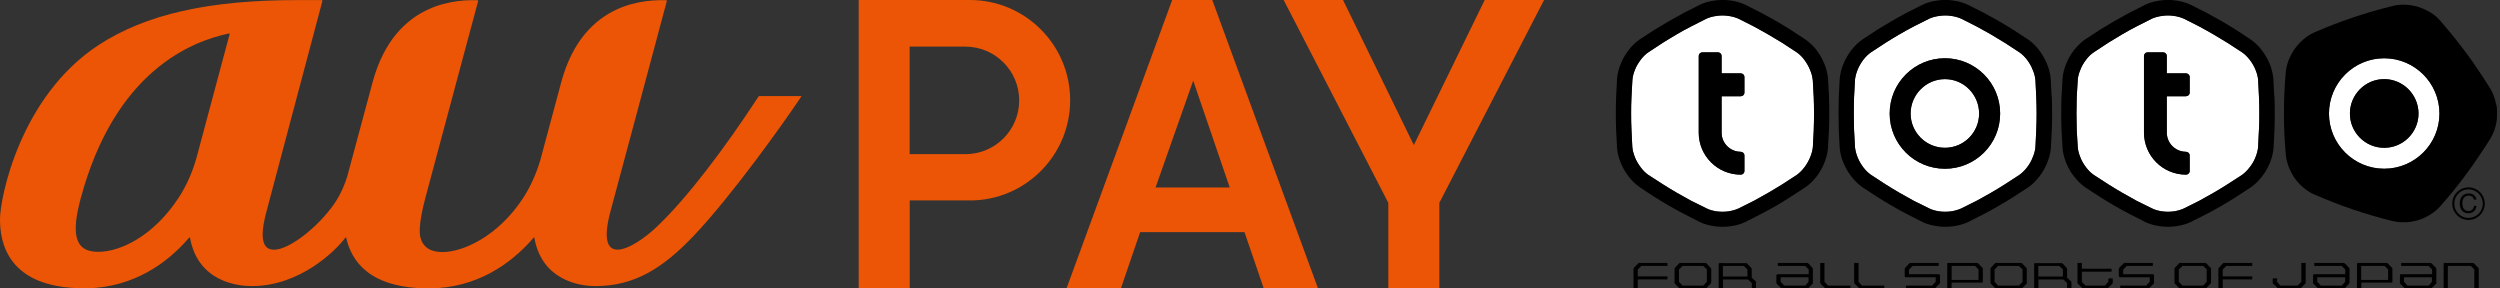 <svg width="156" height="18" viewBox="0 0 156 18" fill="none" xmlns="http://www.w3.org/2000/svg">
<rect x="0" y="0" width="156" height="18" fill="#333333" stroke="none"/>
<g clip-path="url(#clip0_715_11158)">
<path d="M49.958 5.995H47.381C47.381 5.995 47.344 6.006 47.334 6.021C45.27 9.18 42.894 12.355 40.958 14.175C40.291 14.81 39.228 15.577 38.535 15.577C37.937 15.577 37.609 15.011 38.09 13.201C38.392 12.101 41.371 0.958 41.609 0.069C41.619 0.032 41.598 0.011 41.566 0.011C40.582 0.006 36.423 -0.106 35.016 5.148C35.016 5.148 34.101 8.556 33.715 9.995C33.455 10.863 33.096 11.667 32.63 12.376C31.085 14.736 28.9 15.73 27.614 15.73C26.82 15.73 26.371 15.392 26.228 14.789C26.09 14.201 26.371 13.005 26.524 12.418C26.609 12.106 27.926 7.18 28.879 3.63C29.371 1.799 29.752 0.365 29.836 0.069V0.058C29.836 0.032 29.82 0.011 29.794 0.011C28.81 0.006 24.662 -0.106 23.249 5.133C23.249 5.138 21.672 10.995 21.672 10.995C21.572 11.349 21.302 12.074 20.852 12.725C19.841 14.175 18.053 15.582 17.101 15.582C16.424 15.582 16.159 14.953 16.625 13.207L20.117 0.064C20.127 0.027 20.106 0.006 20.074 0.006H18.566C13.032 0 9.085 0.894 6.154 2.81C1.238 6.021 0 12.376 0 13.678C0 15.074 0.429 17.99 5.265 17.99H5.439C8.371 17.926 10.445 16.381 11.699 14.947C11.73 14.91 11.778 14.857 11.81 14.82C11.831 14.799 11.852 14.805 11.857 14.836C12.36 17.63 14.91 17.852 15.709 17.852C18.725 17.852 20.942 15.646 21.556 14.826C21.577 14.805 21.603 14.81 21.603 14.836C21.921 16.27 23.037 17.995 26.757 17.995C29.778 17.995 31.91 16.408 33.191 14.953C33.228 14.905 33.26 14.868 33.297 14.826C33.318 14.805 33.339 14.81 33.344 14.841C33.804 17.418 36.037 17.852 37.148 17.852C39.609 17.852 41.371 16.73 43.318 14.683C45.651 12.212 48.72 7.926 49.99 6.043C50.006 6.011 50 5.99 49.963 5.99M14.328 2.132L12.307 9.677C12.048 10.667 11.651 11.572 11.133 12.36C9.582 14.72 7.529 15.714 6.117 15.714C4.545 15.714 4.498 14.402 5.032 12.397C7.164 4.439 11.942 2.582 14.286 2.09C14.318 2.08 14.334 2.106 14.328 2.138" fill="#EB5505"/>
<path d="M82.249 17.995H78.858L77.657 14.487H71.144L69.943 17.995H66.551L73.144 0H75.646L82.244 17.995M72.112 11.699H76.736L74.456 5.032L72.107 11.699H72.112Z" fill="#EB5505"/>
<path d="M96.35 0H92.646L88.223 9.053L83.805 0H80.101L86.63 12.656V17.995H89.815V12.656L96.35 0Z" fill="#EB5505"/>
<path d="M60.524 12.508C63.974 12.508 66.778 9.704 66.778 6.254C66.778 2.804 63.974 0 60.524 0H53.583V17.995H56.768V12.503H60.53M56.762 9.619V2.91H60.244C62.09 2.91 63.598 4.413 63.598 6.265C63.598 8.117 62.096 9.619 60.244 9.619H56.762Z" fill="#EB5505"/>
<path fill-rule="evenodd" clip-rule="evenodd" d="M102.259 16.408L102.254 16.418H102.238L102.227 16.429L102.159 16.503L102.021 16.64L101.952 16.715L101.947 16.73L101.931 16.752V16.778V18H102.196V17.434H104.048V17.249H102.196V16.815L102.423 16.593H104.048V16.408H102.259Z" fill="black"/>
<path fill-rule="evenodd" clip-rule="evenodd" d="M106.508 17.587L106.286 17.82H104.99L104.767 17.587V16.815L104.99 16.593H106.286L106.508 16.81V17.587ZM106.783 17.619V16.778L106.773 16.752L106.762 16.73L106.751 16.715L106.677 16.64L106.55 16.503L106.476 16.429H106.466L106.45 16.418L106.434 16.408H104.831L104.815 16.418H104.799L104.783 16.429L104.582 16.64L104.513 16.715L104.503 16.73L104.492 16.752V16.778V17.646V17.677L104.513 17.699L104.582 17.767L104.709 17.9L104.778 17.979L104.794 17.99L104.815 18H106.45L106.471 17.99L106.482 17.979L106.55 17.9L106.677 17.767L106.751 17.699L106.767 17.677V17.651L106.778 17.619H106.783Z" fill="black"/>
<path fill-rule="evenodd" clip-rule="evenodd" d="M109.038 17.254H107.509V16.593H108.816L109.038 16.81V17.254ZM109.572 18V17.603L109.562 17.572V17.556L109.498 17.497L109.376 17.386L109.308 17.328V16.762L109.286 16.741V16.725L109.218 16.651L109.085 16.513L109.017 16.439H109.006L108.99 16.429L108.969 16.418H107.477C107.138 16.381 107.271 16.482 107.244 16.746V18.006H107.514V17.439H109.08L109.313 17.662V18.006H109.577L109.572 18Z" fill="black"/>
<path fill-rule="evenodd" clip-rule="evenodd" d="M112.857 17.582L112.651 17.82H111.333L111.111 17.582V17.302H112.852V17.582M113.122 17.619V17C113.132 16.625 113.132 16.783 112.905 16.503L112.841 16.439H112.826L112.804 16.418L112.794 16.408H110.937V16.593H112.64L112.863 16.815V17.111H110.921L110.878 17.127L110.847 17.159V17.201V17.625V17.651L110.857 17.683L110.868 17.704L110.937 17.773L111.069 17.905L111.143 17.984L111.154 17.995L111.169 18.006H112.81L112.831 17.995L112.847 17.984L112.91 17.905L113.042 17.773L113.106 17.704L113.117 17.683L113.127 17.651V17.625L113.122 17.619Z" fill="black"/>
<path fill-rule="evenodd" clip-rule="evenodd" d="M113.926 18H113.905L113.889 17.99L113.879 17.979L113.81 17.9L113.672 17.773L113.603 17.704L113.593 17.677L113.582 17.646V16.408H113.847V17.587L114.074 17.82H115.466V18H113.926Z" fill="black"/>
<path fill-rule="evenodd" clip-rule="evenodd" d="M116.048 18H116.032L116.016 17.989L116.005 17.979L115.937 17.899L115.799 17.773L115.73 17.704L115.714 17.677L115.704 17.646L115.698 17.619V16.407H115.974V17.587L116.185 17.82H117.582V18H116.048Z" fill="black"/>
<path fill-rule="evenodd" clip-rule="evenodd" d="M121.032 17.704L120.958 17.773L120.831 17.9L120.767 17.979L120.751 17.99L120.73 18H118.936V17.82H120.561L120.788 17.582V17.302H118.926L118.884 17.286L118.862 17.249L118.852 17.201V16.778L118.862 16.752L118.873 16.73L118.884 16.715L118.952 16.64L119.079 16.503L119.153 16.429L119.169 16.418H119.185L119.201 16.408H120.973V16.593H119.354L119.122 16.82V17.111H120.984L121.026 17.127L121.048 17.159L121.058 17.201V17.646L121.042 17.677L121.032 17.704Z" fill="black"/>
<path fill-rule="evenodd" clip-rule="evenodd" d="M123.46 17.466H121.783V16.593H123.243L123.46 16.81V17.466ZM123.73 17.545V16.751L123.714 16.73V16.714L123.635 16.64L123.503 16.503L123.434 16.429H123.418L123.407 16.418L123.391 16.407H121.577L121.529 16.418L121.508 16.45V16.497V17.995H121.778V17.635H123.698L123.725 17.593V17.54L123.73 17.545Z" fill="black"/>
<path fill-rule="evenodd" clip-rule="evenodd" d="M126.207 17.587L125.979 17.82H124.677L124.461 17.587V16.815L124.677 16.593H125.979L126.207 16.81V17.587ZM126.471 17.619V16.751L126.455 16.73L126.445 16.714L126.376 16.64L126.244 16.503L126.18 16.429H126.164L126.143 16.418L126.132 16.407H124.529L124.508 16.418L124.492 16.429L124.423 16.503L124.296 16.64L124.228 16.714L124.217 16.73L124.207 16.751V16.778V17.619V17.646L124.217 17.677V17.698L124.296 17.767L124.423 17.899L124.498 17.979L124.508 17.989L124.519 18H126.164L126.18 17.989L126.196 17.979L126.265 17.899L126.397 17.767L126.466 17.698V17.677L126.482 17.651V17.619H126.471Z" fill="black"/>
<path fill-rule="evenodd" clip-rule="evenodd" d="M128.725 17.254H127.19V16.593H128.497L128.725 16.809V17.254ZM129.259 18V17.603L129.238 17.571L129.227 17.555L129.169 17.497L129.053 17.386L128.984 17.328C128.979 17.164 129 16.889 128.979 16.741L128.968 16.725L128.899 16.651L128.772 16.513L128.704 16.439H128.688L128.667 16.428V16.418H126.984L126.952 16.428L126.931 16.46V18.005H127.196V17.439H128.757L128.984 17.661V18.005H129.259V18Z" fill="black"/>
<path fill-rule="evenodd" clip-rule="evenodd" d="M131.814 17.704L131.746 17.773L131.608 17.9L131.534 17.979L131.529 17.99L131.513 18H129.957L129.952 17.99L129.936 17.979L129.867 17.905L129.73 17.773L129.656 17.704L129.645 17.683V17.656L129.635 17.635V16.408H129.91V16.767H131.762V16.953H129.91V17.593L130.132 17.82H131.349L131.56 17.587V17.371H131.836V17.619L131.83 17.646L131.825 17.677L131.814 17.704Z" fill="black"/>
<path fill-rule="evenodd" clip-rule="evenodd" d="M134.391 17.704L134.323 17.773L134.185 17.9L134.116 17.979L134.106 17.99L134.09 18H132.301V17.82H133.92L134.143 17.582V17.302H132.291L132.248 17.286L132.222 17.249L132.211 17.201V16.778L132.222 16.752L132.238 16.73L132.243 16.715L132.307 16.64L132.45 16.503L132.518 16.429L132.529 16.418H132.55L132.555 16.408H134.338V16.593H132.709L132.487 16.82V17.111H134.349L134.386 17.127L134.412 17.159V17.646L134.407 17.677L134.391 17.704Z" fill="black"/>
<path fill-rule="evenodd" clip-rule="evenodd" d="M137.699 17.588L137.477 17.82H136.186L135.958 17.588V16.815L136.186 16.593H137.482L137.699 16.81V17.588ZM137.969 17.619V16.752L137.958 16.731L137.947 16.715L137.873 16.641L137.741 16.503L137.672 16.429H137.656L137.641 16.418L137.625 16.408H136.011L136 16.418H135.985L135.974 16.429L135.905 16.503L135.778 16.641L135.709 16.715L135.699 16.731L135.688 16.752V17.678L135.704 17.699L135.778 17.768L135.905 17.9L135.974 17.979L135.99 17.99L136.006 18H137.646L137.662 17.99L137.678 17.979L137.746 17.9L137.873 17.768L137.942 17.699L137.958 17.678V17.651L137.963 17.619H137.969Z" fill="black"/>
<path fill-rule="evenodd" clip-rule="evenodd" d="M138.762 16.407L138.746 16.418H138.73L138.719 16.429L138.645 16.503L138.455 16.714L138.439 16.73L138.428 16.751V18H138.698V17.434H140.54V17.249H138.698V16.815L138.915 16.593H140.54V16.407H138.762Z" fill="black"/>
<path fill-rule="evenodd" clip-rule="evenodd" d="M143.847 17.704L143.773 17.773L143.651 17.9L143.577 17.979L143.561 17.99L143.546 18H142.138L142.133 17.99L142.117 17.979L142.048 17.9L141.916 17.773L141.837 17.704L141.826 17.677L141.821 17.646L141.815 17.619V17.371H142.091V17.587L142.286 17.82H143.371L143.604 17.587V16.408H143.874V17.656L143.863 17.677L143.847 17.704Z" fill="black"/>
<path fill-rule="evenodd" clip-rule="evenodd" d="M146.338 17.582L146.132 17.82H144.814L144.598 17.582V17.302H146.338V17.582ZM146.608 17.619V17C146.629 16.64 146.603 16.762 146.386 16.503L146.312 16.439L146.291 16.418L146.28 16.408H144.412V16.593H146.121L146.344 16.815V17.111H144.396L144.359 17.127L144.338 17.159V17.201L144.333 17.625V17.651L144.338 17.683L144.349 17.704L144.423 17.773L144.555 17.905L144.624 17.984L144.64 17.995L144.65 18.006H146.291L146.312 17.995V17.984L146.391 17.905L146.518 17.773L146.587 17.704V17.683L146.608 17.651V17.625V17.619Z" fill="black"/>
<path fill-rule="evenodd" clip-rule="evenodd" d="M149.016 17.466H147.339V16.593H148.794L149.016 16.81V17.466ZM149.286 17.545V16.752L149.27 16.73V16.715L149.19 16.64L149.063 16.503L148.989 16.429H148.979L148.963 16.418V16.408H147.132L147.095 16.418L147.079 16.45V16.497L147.074 17.995H147.344V17.635H149.27L149.291 17.593V17.54L149.286 17.545Z" fill="black"/>
<path fill-rule="evenodd" clip-rule="evenodd" d="M151.752 17.582L151.556 17.82H150.228L150.011 17.582V17.302H151.752V17.582ZM152.027 17.619V17C152.048 16.64 152.017 16.757 151.8 16.503L151.731 16.439H151.726L151.71 16.418L151.688 16.408H149.831V16.593H151.54L151.763 16.815V17.111H149.815L149.773 17.127L149.757 17.159V17.201L149.752 17.651L149.763 17.683V17.704L149.842 17.773L149.974 17.905L150.048 17.984L150.064 17.995L150.08 18.006H151.72L151.736 17.995V17.984L151.81 17.905L151.942 17.773L152.017 17.704L152.027 17.683V17.651L152.038 17.625L152.027 17.619Z" fill="black"/>
<path fill-rule="evenodd" clip-rule="evenodd" d="M154.397 18V16.81L154.18 16.593H152.746V18H152.482V16.455L152.503 16.418L152.545 16.408H154.334L154.35 16.418H154.366L154.371 16.429L154.445 16.503L154.572 16.64L154.651 16.715V16.73L154.672 16.752V18H154.397Z" fill="black"/>
<path d="M127.011 4.984C126.989 4.783 126.942 4.572 126.841 4.349C126.757 4.122 126.635 3.915 126.487 3.72C126.339 3.524 126.18 3.381 126.021 3.265L125.116 2.672C124.519 2.302 123.921 1.952 123.344 1.646L122.381 1.159C122.201 1.079 121.995 1.016 121.746 0.984C121.508 0.947 121.265 0.947 121.021 0.984C120.778 1.016 120.571 1.074 120.392 1.154L119.423 1.64C118.825 1.952 118.222 2.307 117.651 2.667L116.746 3.259C116.582 3.37 116.429 3.519 116.275 3.714C116.132 3.91 116.005 4.116 115.915 4.344C115.825 4.566 115.772 4.778 115.751 4.968L115.693 6.053C115.683 6.397 115.677 6.73 115.677 7.079C115.677 7.429 115.677 7.762 115.693 8.106L115.751 9.18C115.772 9.381 115.82 9.587 115.915 9.815C116.005 10.042 116.132 10.249 116.275 10.444C116.429 10.64 116.582 10.783 116.741 10.899L117.64 11.487C118.238 11.868 118.841 12.206 119.418 12.524L120.381 13C120.561 13.09 120.772 13.148 121.016 13.185C121.254 13.217 121.503 13.217 121.741 13.185C121.984 13.148 122.185 13.09 122.376 13.005C122.397 12.995 123.339 12.524 123.339 12.524C123.942 12.201 124.54 11.857 125.111 11.492L126.016 10.905C126.18 10.783 126.339 10.635 126.487 10.439C126.635 10.249 126.757 10.042 126.841 9.815C126.942 9.582 126.989 9.381 127.011 9.191L127.063 8.101C127.079 7.762 127.085 7.418 127.085 7.074C127.085 6.73 127.079 6.392 127.063 6.048L127.011 4.974M121.365 10.529C119.455 10.529 117.915 8.984 117.915 7.085C117.915 5.185 119.455 3.635 121.365 3.635C123.275 3.635 124.81 5.18 124.81 7.085C124.81 8.989 123.265 10.529 121.365 10.529Z" fill="white"/>
<path d="M121.365 4.937C120.185 4.937 119.222 5.905 119.222 7.085C119.222 8.265 120.185 9.222 121.365 9.222C122.545 9.222 123.497 8.265 123.497 7.085C123.497 5.905 122.545 4.937 121.365 4.937Z" fill="white"/>
<path d="M113.116 4.984C113.095 4.783 113.042 4.572 112.946 4.349C112.851 4.122 112.735 3.915 112.587 3.72C112.439 3.524 112.285 3.381 112.126 3.265L111.222 2.672C110.618 2.302 110.021 1.952 109.444 1.646L108.481 1.159C108.301 1.079 108.089 1.016 107.846 0.984C107.608 0.947 107.359 0.947 107.121 0.984C106.878 1.016 106.671 1.074 106.491 1.154L105.529 1.64C104.92 1.952 104.327 2.307 103.751 2.667L102.851 3.259C102.687 3.37 102.534 3.519 102.386 3.714C102.237 3.91 102.111 4.116 102.021 4.344C101.931 4.566 101.878 4.778 101.862 4.968L101.804 6.053C101.788 6.397 101.782 6.73 101.782 7.079C101.782 7.429 101.782 7.762 101.804 8.106L101.857 9.18C101.878 9.381 101.931 9.587 102.021 9.815C102.111 10.042 102.237 10.249 102.386 10.444C102.534 10.64 102.682 10.783 102.841 10.899L103.751 11.487C104.349 11.868 104.941 12.206 105.529 12.524L106.491 13C106.671 13.09 106.878 13.148 107.121 13.185C107.359 13.217 107.608 13.217 107.846 13.185C108.089 13.148 108.296 13.09 108.481 13.005C108.507 12.995 109.444 12.524 109.444 12.524C110.042 12.201 110.64 11.857 111.222 11.492L112.126 10.905C112.29 10.783 112.444 10.635 112.592 10.439C112.74 10.249 112.857 10.042 112.952 9.815C113.047 9.582 113.1 9.381 113.121 9.191L113.179 8.101C113.19 7.762 113.2 7.418 113.2 7.074C113.2 6.73 113.19 6.392 113.179 6.048L113.121 4.974M108.851 10.667C108.851 10.799 108.745 10.894 108.624 10.894C107.169 10.894 105.999 9.72 105.999 8.275V3.492C105.999 3.365 106.1 3.265 106.232 3.265H107.195C107.327 3.265 107.428 3.365 107.428 3.492V4.577H108.624C108.751 4.577 108.851 4.677 108.851 4.81V5.783C108.851 5.905 108.751 6.005 108.624 6.005H107.428V8.28C107.428 8.937 107.962 9.471 108.624 9.471C108.751 9.471 108.851 9.572 108.851 9.704V10.667Z" fill="white"/>
<path d="M140.91 4.984C140.889 4.783 140.836 4.572 140.746 4.349C140.656 4.122 140.535 3.915 140.381 3.72C140.233 3.524 140.08 3.381 139.916 3.265L139.006 2.672C138.408 2.302 137.81 1.952 137.238 1.646L136.275 1.159C136.096 1.079 135.889 1.016 135.646 0.984C135.402 0.947 135.159 0.947 134.921 0.984C134.678 1.016 134.471 1.074 134.286 1.154L133.323 1.64C132.715 1.952 132.122 2.307 131.545 2.667L130.646 3.259C130.471 3.37 130.323 3.519 130.175 3.714C130.027 3.91 129.9 4.116 129.815 4.344C129.72 4.566 129.667 4.778 129.651 4.968L129.588 6.053C129.577 6.397 129.572 6.73 129.572 7.079C129.572 7.429 129.577 7.762 129.588 8.106L129.651 9.18C129.667 9.381 129.72 9.587 129.815 9.815C129.9 10.042 130.027 10.249 130.175 10.444C130.323 10.64 130.477 10.783 130.635 10.899L131.545 11.487C132.143 11.868 132.746 12.206 133.323 12.524L134.286 13C134.466 13.09 134.672 13.148 134.921 13.185C135.164 13.217 135.397 13.217 135.646 13.185C135.884 13.148 136.09 13.09 136.27 13.005C136.291 12.995 137.233 12.524 137.233 12.524C137.831 12.201 138.429 11.857 139 11.492L139.91 10.905C140.074 10.783 140.228 10.635 140.376 10.439C140.529 10.249 140.651 10.042 140.741 9.815C140.836 9.582 140.884 9.381 140.905 9.191L140.958 8.101C140.974 7.762 140.979 7.418 140.979 7.074C140.979 6.73 140.979 6.392 140.958 6.048L140.905 4.974M136.641 10.667C136.641 10.799 136.535 10.894 136.413 10.894C134.963 10.894 133.789 9.72 133.789 8.275V3.492C133.789 3.365 133.889 3.265 134.016 3.265H134.979C135.111 3.265 135.212 3.365 135.212 3.492V4.577H136.408C136.535 4.577 136.641 4.677 136.641 4.81V5.783C136.641 5.905 136.535 6.005 136.408 6.005H135.212V8.28C135.212 8.937 135.752 9.471 136.413 9.471C136.535 9.471 136.641 9.572 136.641 9.704V10.667Z" fill="white"/>
<path d="M148.772 3.635C146.873 3.635 145.328 5.18 145.328 7.085C145.328 8.99 146.873 10.529 148.772 10.529C150.672 10.529 152.222 8.984 152.222 7.085C152.222 5.185 150.677 3.635 148.772 3.635ZM148.772 9.222C147.592 9.222 146.635 8.265 146.635 7.085C146.635 5.905 147.592 4.937 148.772 4.937C149.952 4.937 150.915 5.905 150.915 7.085C150.915 8.265 149.952 9.222 148.772 9.222Z" fill="white"/>
<path d="M154.043 13.169C153.757 13.169 153.651 12.952 153.651 12.677C153.651 12.37 153.826 12.206 154.043 12.206C154.154 12.206 154.329 12.243 154.371 12.455H154.53C154.508 12.259 154.35 12.069 154.043 12.069C153.694 12.069 153.487 12.323 153.487 12.683C153.487 13.143 153.757 13.307 154.016 13.307C154.112 13.307 154.471 13.296 154.535 12.847H154.387C154.329 13.127 154.143 13.169 154.043 13.169Z" fill="black"/>
<path d="M154.032 11.693C153.471 11.693 153.021 12.148 153.021 12.709C153.021 13.27 153.477 13.725 154.032 13.725C154.588 13.725 155.048 13.275 155.048 12.709C155.048 12.143 154.598 11.693 154.032 11.693ZM154.032 13.598C153.54 13.598 153.148 13.201 153.148 12.709C153.148 12.217 153.54 11.815 154.032 11.815C154.524 11.815 154.926 12.217 154.926 12.709C154.926 13.201 154.529 13.598 154.032 13.598Z" fill="black"/>
<path d="M128.021 6.021L127.963 4.905C127.937 4.598 127.862 4.296 127.73 3.984C127.603 3.683 127.439 3.392 127.238 3.127C127.032 2.857 126.815 2.651 126.571 2.476C126.561 2.466 125.624 1.857 125.624 1.857C125 1.466 124.381 1.111 123.783 0.794L122.783 0.291C122.508 0.164 122.212 0.079 121.873 0.032C121.55 -0.016 121.222 -0.016 120.889 0.032C120.55 0.079 120.254 0.159 119.984 0.286C119.979 0.291 118.979 0.794 118.979 0.794C118.354 1.127 117.735 1.487 117.138 1.857L116.212 2.466C115.958 2.646 115.735 2.857 115.529 3.122C115.328 3.386 115.159 3.677 115.032 3.979C114.905 4.291 114.831 4.593 114.799 4.889C114.799 4.9 114.741 6.011 114.741 6.011C114.72 6.714 114.72 7.429 114.741 8.138L114.799 9.249C114.831 9.556 114.899 9.852 115.032 10.164C115.159 10.471 115.328 10.757 115.529 11.016C115.735 11.291 115.958 11.497 116.201 11.672C116.212 11.683 117.143 12.291 117.143 12.291C117.762 12.683 118.381 13.037 118.984 13.355L119.984 13.863C120.265 13.995 120.561 14.069 120.899 14.117C121.222 14.164 121.556 14.164 121.884 14.117C122.222 14.069 122.519 13.989 122.788 13.863L123.794 13.355C124.413 13.032 125.032 12.672 125.635 12.291L126.571 11.683C126.825 11.503 127.042 11.291 127.249 11.021C127.45 10.762 127.614 10.476 127.741 10.169C127.873 9.852 127.947 9.561 127.974 9.259C127.974 9.254 128.032 8.138 128.032 8.138C128.058 7.429 128.058 6.72 128.032 6.011M127.063 8.111L127.011 9.201C126.989 9.392 126.942 9.598 126.841 9.825C126.757 10.053 126.635 10.259 126.487 10.45C126.339 10.646 126.18 10.794 126.016 10.915L125.111 11.503C124.54 11.868 123.942 12.212 123.339 12.534C123.339 12.534 122.392 13.005 122.376 13.016C122.19 13.095 121.989 13.159 121.741 13.196C121.503 13.228 121.254 13.228 121.016 13.196C120.772 13.159 120.566 13.101 120.381 13.011L119.418 12.534C118.841 12.222 118.238 11.878 117.64 11.497L116.741 10.91C116.577 10.794 116.423 10.651 116.275 10.455C116.132 10.259 116.005 10.053 115.915 9.825C115.825 9.593 115.772 9.392 115.751 9.191L115.693 8.116C115.683 7.778 115.677 7.434 115.677 7.09C115.677 6.746 115.677 6.407 115.693 6.064L115.751 4.979C115.772 4.788 115.82 4.577 115.915 4.355C116.005 4.127 116.132 3.921 116.275 3.725C116.429 3.529 116.582 3.386 116.746 3.27L117.651 2.677C118.222 2.318 118.825 1.963 119.423 1.651L120.392 1.164C120.571 1.085 120.778 1.027 121.021 0.995C121.265 0.958 121.508 0.958 121.746 0.995C121.989 1.027 122.196 1.09 122.381 1.169L123.344 1.656C123.921 1.963 124.524 2.312 125.116 2.683L126.021 3.275C126.18 3.386 126.339 3.534 126.487 3.73C126.635 3.926 126.757 4.132 126.841 4.36C126.942 4.582 126.989 4.794 127.011 4.995L127.063 6.069C127.079 6.413 127.085 6.746 127.085 7.095C127.085 7.445 127.079 7.778 127.063 8.122V8.111Z" fill="black"/>
<path d="M121.365 3.635C119.455 3.635 117.915 5.18 117.915 7.085C117.915 8.99 119.455 10.529 121.365 10.529C123.275 10.529 124.809 8.984 124.809 7.085C124.809 5.185 123.264 3.635 121.365 3.635ZM121.365 9.222C120.185 9.222 119.222 8.265 119.222 7.085C119.222 5.905 120.185 4.937 121.365 4.937C122.545 4.937 123.497 5.905 123.497 7.085C123.497 8.265 122.545 9.222 121.365 9.222Z" fill="black"/>
<path d="M114.132 6.021L114.069 4.905C114.042 4.598 113.968 4.296 113.841 3.984C113.714 3.683 113.555 3.392 113.354 3.127C113.143 2.857 112.921 2.651 112.677 2.476C112.672 2.466 111.73 1.857 111.73 1.857C111.111 1.466 110.492 1.111 109.889 0.794L108.899 0.291C108.624 0.164 108.328 0.079 107.984 0.032C107.661 -0.016 107.333 -0.016 106.995 0.032C106.661 0.079 106.365 0.159 106.09 0.286C106.09 0.291 105.09 0.794 105.09 0.794C104.466 1.127 103.847 1.487 103.243 1.857L102.307 2.466C102.053 2.646 101.831 2.857 101.63 3.122C101.423 3.386 101.259 3.677 101.138 3.979C101.011 4.291 100.931 4.593 100.905 4.889C100.905 4.9 100.847 6.011 100.847 6.011C100.82 6.714 100.82 7.429 100.847 8.138L100.905 9.249C100.931 9.556 101.005 9.852 101.138 10.164C101.259 10.471 101.429 10.757 101.63 11.016C101.836 11.291 102.058 11.497 102.307 11.672C102.307 11.683 103.243 12.291 103.243 12.291C103.862 12.683 104.481 13.037 105.09 13.355L106.085 13.863C106.36 13.995 106.661 14.069 106.995 14.117C107.328 14.164 107.656 14.164 107.984 14.117C108.328 14.069 108.619 13.989 108.889 13.863L109.884 13.355C110.513 13.032 111.138 12.672 111.725 12.291L112.661 11.683C112.915 11.503 113.137 11.291 113.349 11.021C113.55 10.762 113.714 10.476 113.836 10.169C113.963 9.852 114.037 9.561 114.063 9.259C114.063 9.254 114.127 8.138 114.127 8.138C114.153 7.429 114.153 6.72 114.127 6.011M113.18 8.111L113.122 9.201C113.1 9.392 113.048 9.598 112.952 9.825C112.857 10.053 112.741 10.259 112.593 10.45C112.444 10.646 112.291 10.794 112.127 10.915L111.222 11.503C110.645 11.868 110.042 12.212 109.444 12.534C109.444 12.534 108.508 13.005 108.481 13.016C108.302 13.095 108.09 13.159 107.846 13.196C107.608 13.228 107.36 13.228 107.122 13.196C106.878 13.159 106.672 13.101 106.492 13.011L105.529 12.534C104.947 12.222 104.349 11.878 103.751 11.497L102.841 10.91C102.682 10.794 102.529 10.651 102.386 10.455C102.238 10.259 102.111 10.053 102.021 9.825C101.931 9.593 101.878 9.392 101.857 9.191L101.804 8.116C101.788 7.778 101.783 7.434 101.783 7.09C101.783 6.746 101.783 6.407 101.804 6.064L101.862 4.979C101.878 4.788 101.931 4.577 102.021 4.355C102.111 4.127 102.238 3.921 102.386 3.725C102.534 3.529 102.682 3.386 102.852 3.27L103.751 2.677C104.323 2.318 104.921 1.963 105.529 1.651L106.492 1.164C106.667 1.085 106.878 1.027 107.122 0.995C107.36 0.958 107.608 0.958 107.846 0.995C108.09 1.027 108.296 1.09 108.481 1.169L109.444 1.656C110.016 1.963 110.619 2.312 111.222 2.683L112.127 3.275C112.286 3.386 112.439 3.534 112.587 3.73C112.735 3.926 112.852 4.132 112.947 4.36C113.042 4.582 113.095 4.794 113.116 4.995L113.175 6.069C113.185 6.413 113.196 6.746 113.196 7.095C113.196 7.445 113.185 7.778 113.175 8.122L113.18 8.111Z" fill="black"/>
<path d="M108.625 9.471C107.964 9.471 107.429 8.937 107.429 8.281V6.006H108.625C108.752 6.006 108.853 5.905 108.853 5.783V4.81C108.853 4.678 108.752 4.577 108.625 4.577H107.429V3.492C107.429 3.365 107.334 3.265 107.197 3.265H106.234C106.107 3.265 106.001 3.365 106.001 3.492V8.281C106.001 9.725 107.17 10.9 108.625 10.9C108.752 10.9 108.853 10.799 108.853 10.672V9.709C108.853 9.577 108.747 9.477 108.625 9.477" fill="black"/>
<path d="M141.915 6.021L141.857 4.905C141.825 4.598 141.757 4.296 141.63 3.984C141.497 3.683 141.339 3.392 141.132 3.127C140.926 2.857 140.704 2.651 140.46 2.476C140.45 2.466 139.519 1.857 139.519 1.857C138.905 1.466 138.275 1.111 137.683 0.794L136.683 0.291C136.407 0.164 136.111 0.08 135.778 0.032C135.45 -0.016 135.116 -0.016 134.783 0.032C134.45 0.08 134.148 0.159 133.884 0.286C133.884 0.291 132.878 0.794 132.878 0.794C132.254 1.127 131.63 1.487 131.037 1.857L130.101 2.466C129.852 2.646 129.635 2.857 129.423 3.122C129.217 3.386 129.053 3.677 128.931 3.979C128.804 4.291 128.725 4.593 128.704 4.889C128.704 4.9 128.64 6.011 128.64 6.011C128.614 6.714 128.614 7.429 128.64 8.138L128.704 9.249C128.73 9.556 128.804 9.852 128.931 10.164C129.053 10.471 129.217 10.757 129.423 11.016C129.64 11.291 129.852 11.498 130.095 11.672C130.101 11.683 131.042 12.291 131.042 12.291C131.661 12.683 132.275 13.037 132.884 13.355L133.884 13.863C134.159 13.995 134.455 14.069 134.788 14.117C135.116 14.164 135.45 14.164 135.772 14.117C136.111 14.069 136.413 13.99 136.677 13.863L137.688 13.355C138.312 13.032 138.926 12.672 139.529 12.291L140.46 11.683C140.714 11.503 140.937 11.291 141.143 11.021C141.349 10.762 141.508 10.476 141.64 10.169C141.767 9.852 141.836 9.561 141.868 9.259C141.868 9.254 141.926 8.138 141.926 8.138C141.952 7.429 141.952 6.72 141.926 6.011M140.958 8.111L140.905 9.201C140.884 9.392 140.831 9.598 140.741 9.826C140.651 10.053 140.529 10.259 140.376 10.45C140.227 10.646 140.074 10.794 139.91 10.915L139 11.503C138.429 11.868 137.831 12.212 137.233 12.535C137.233 12.535 136.291 13.005 136.27 13.016C136.085 13.095 135.878 13.159 135.645 13.196C135.397 13.228 135.159 13.228 134.921 13.196C134.677 13.159 134.471 13.101 134.286 13.011L133.323 12.535C132.746 12.222 132.143 11.879 131.545 11.498L130.635 10.91C130.476 10.794 130.323 10.651 130.175 10.455C130.026 10.259 129.899 10.053 129.815 9.826C129.72 9.593 129.667 9.392 129.651 9.191L129.587 8.117C129.577 7.778 129.571 7.434 129.571 7.09C129.571 6.746 129.577 6.408 129.587 6.064L129.651 4.979C129.667 4.789 129.72 4.577 129.815 4.355C129.899 4.127 130.026 3.921 130.175 3.725C130.323 3.529 130.476 3.386 130.645 3.27L131.545 2.677C132.122 2.318 132.714 1.963 133.323 1.651L134.286 1.164C134.466 1.085 134.672 1.027 134.921 0.995C135.164 0.958 135.402 0.958 135.645 0.995C135.889 1.027 136.09 1.09 136.275 1.169L137.238 1.656C137.815 1.963 138.407 2.312 139.005 2.683L139.915 3.275C140.074 3.386 140.228 3.535 140.381 3.73C140.534 3.926 140.656 4.132 140.746 4.36C140.841 4.582 140.889 4.794 140.91 4.995L140.963 6.069C140.979 6.413 140.984 6.746 140.984 7.095C140.984 7.445 140.984 7.778 140.963 8.122L140.958 8.111Z" fill="black"/>
<path d="M136.407 9.471C135.746 9.471 135.206 8.937 135.206 8.281V6.005H136.402C136.529 6.005 136.635 5.905 136.635 5.783V4.81C136.635 4.677 136.529 4.577 136.402 4.577H135.206V3.492C135.206 3.365 135.106 3.265 134.973 3.265H134.01C133.883 3.265 133.783 3.365 133.783 3.492V8.281C133.783 9.725 134.952 10.9 136.407 10.9C136.529 10.9 136.635 10.799 136.635 10.672V9.709C136.635 9.577 136.529 9.476 136.407 9.476" fill="black"/>
<path d="M148.772 4.937C147.592 4.937 146.635 5.905 146.635 7.085C146.635 8.265 147.592 9.222 148.772 9.222C149.952 9.222 150.915 8.265 150.915 7.085C150.915 5.905 149.952 4.937 148.772 4.937Z" fill="black"/>
<path d="M155.762 6.54C155.699 6.169 155.577 5.841 155.408 5.55C155.159 5.154 154.91 4.762 154.656 4.392C154.186 3.677 153.656 2.974 153.117 2.302C152.847 1.968 152.561 1.63 152.249 1.265C152.016 1.005 151.746 0.799 151.408 0.64C151.09 0.476 150.746 0.365 150.387 0.318C150.022 0.27 149.678 0.286 149.35 0.36C148.916 0.466 148.477 0.582 148.027 0.714C147.212 0.953 146.392 1.228 145.598 1.535C145.186 1.693 144.778 1.863 144.376 2.037C144.064 2.185 143.799 2.376 143.54 2.635C143.286 2.889 143.08 3.175 142.926 3.497C142.762 3.826 142.672 4.143 142.635 4.471C142.593 4.91 142.567 5.355 142.545 5.81C142.508 6.646 142.508 7.508 142.545 8.349C142.572 8.799 142.593 9.244 142.635 9.677C142.672 10.016 142.762 10.334 142.926 10.662C143.074 10.984 143.281 11.275 143.535 11.529C143.799 11.783 144.069 11.984 144.371 12.117C144.783 12.296 145.196 12.471 145.598 12.624C146.392 12.937 147.212 13.212 148.027 13.45C148.45 13.577 148.889 13.698 149.339 13.804C149.678 13.873 150.022 13.889 150.387 13.847C150.752 13.799 151.096 13.693 151.418 13.524C151.752 13.349 152.022 13.148 152.249 12.9C152.54 12.572 152.826 12.233 153.127 11.863C153.656 11.207 154.175 10.508 154.667 9.767C154.926 9.397 155.17 9.016 155.418 8.619C155.593 8.318 155.715 7.995 155.778 7.624C155.842 7.265 155.842 6.9 155.778 6.535M148.773 10.529C146.873 10.529 145.328 8.984 145.328 7.085C145.328 5.185 146.873 3.635 148.773 3.635C150.672 3.635 152.223 5.18 152.223 7.085C152.223 8.99 150.678 10.529 148.773 10.529Z" fill="black"/>
</g>
<defs>
<clipPath id="clip0_715_11158">
<rect width="155.81" height="18" fill="white"/>
</clipPath>
</defs>
</svg>
